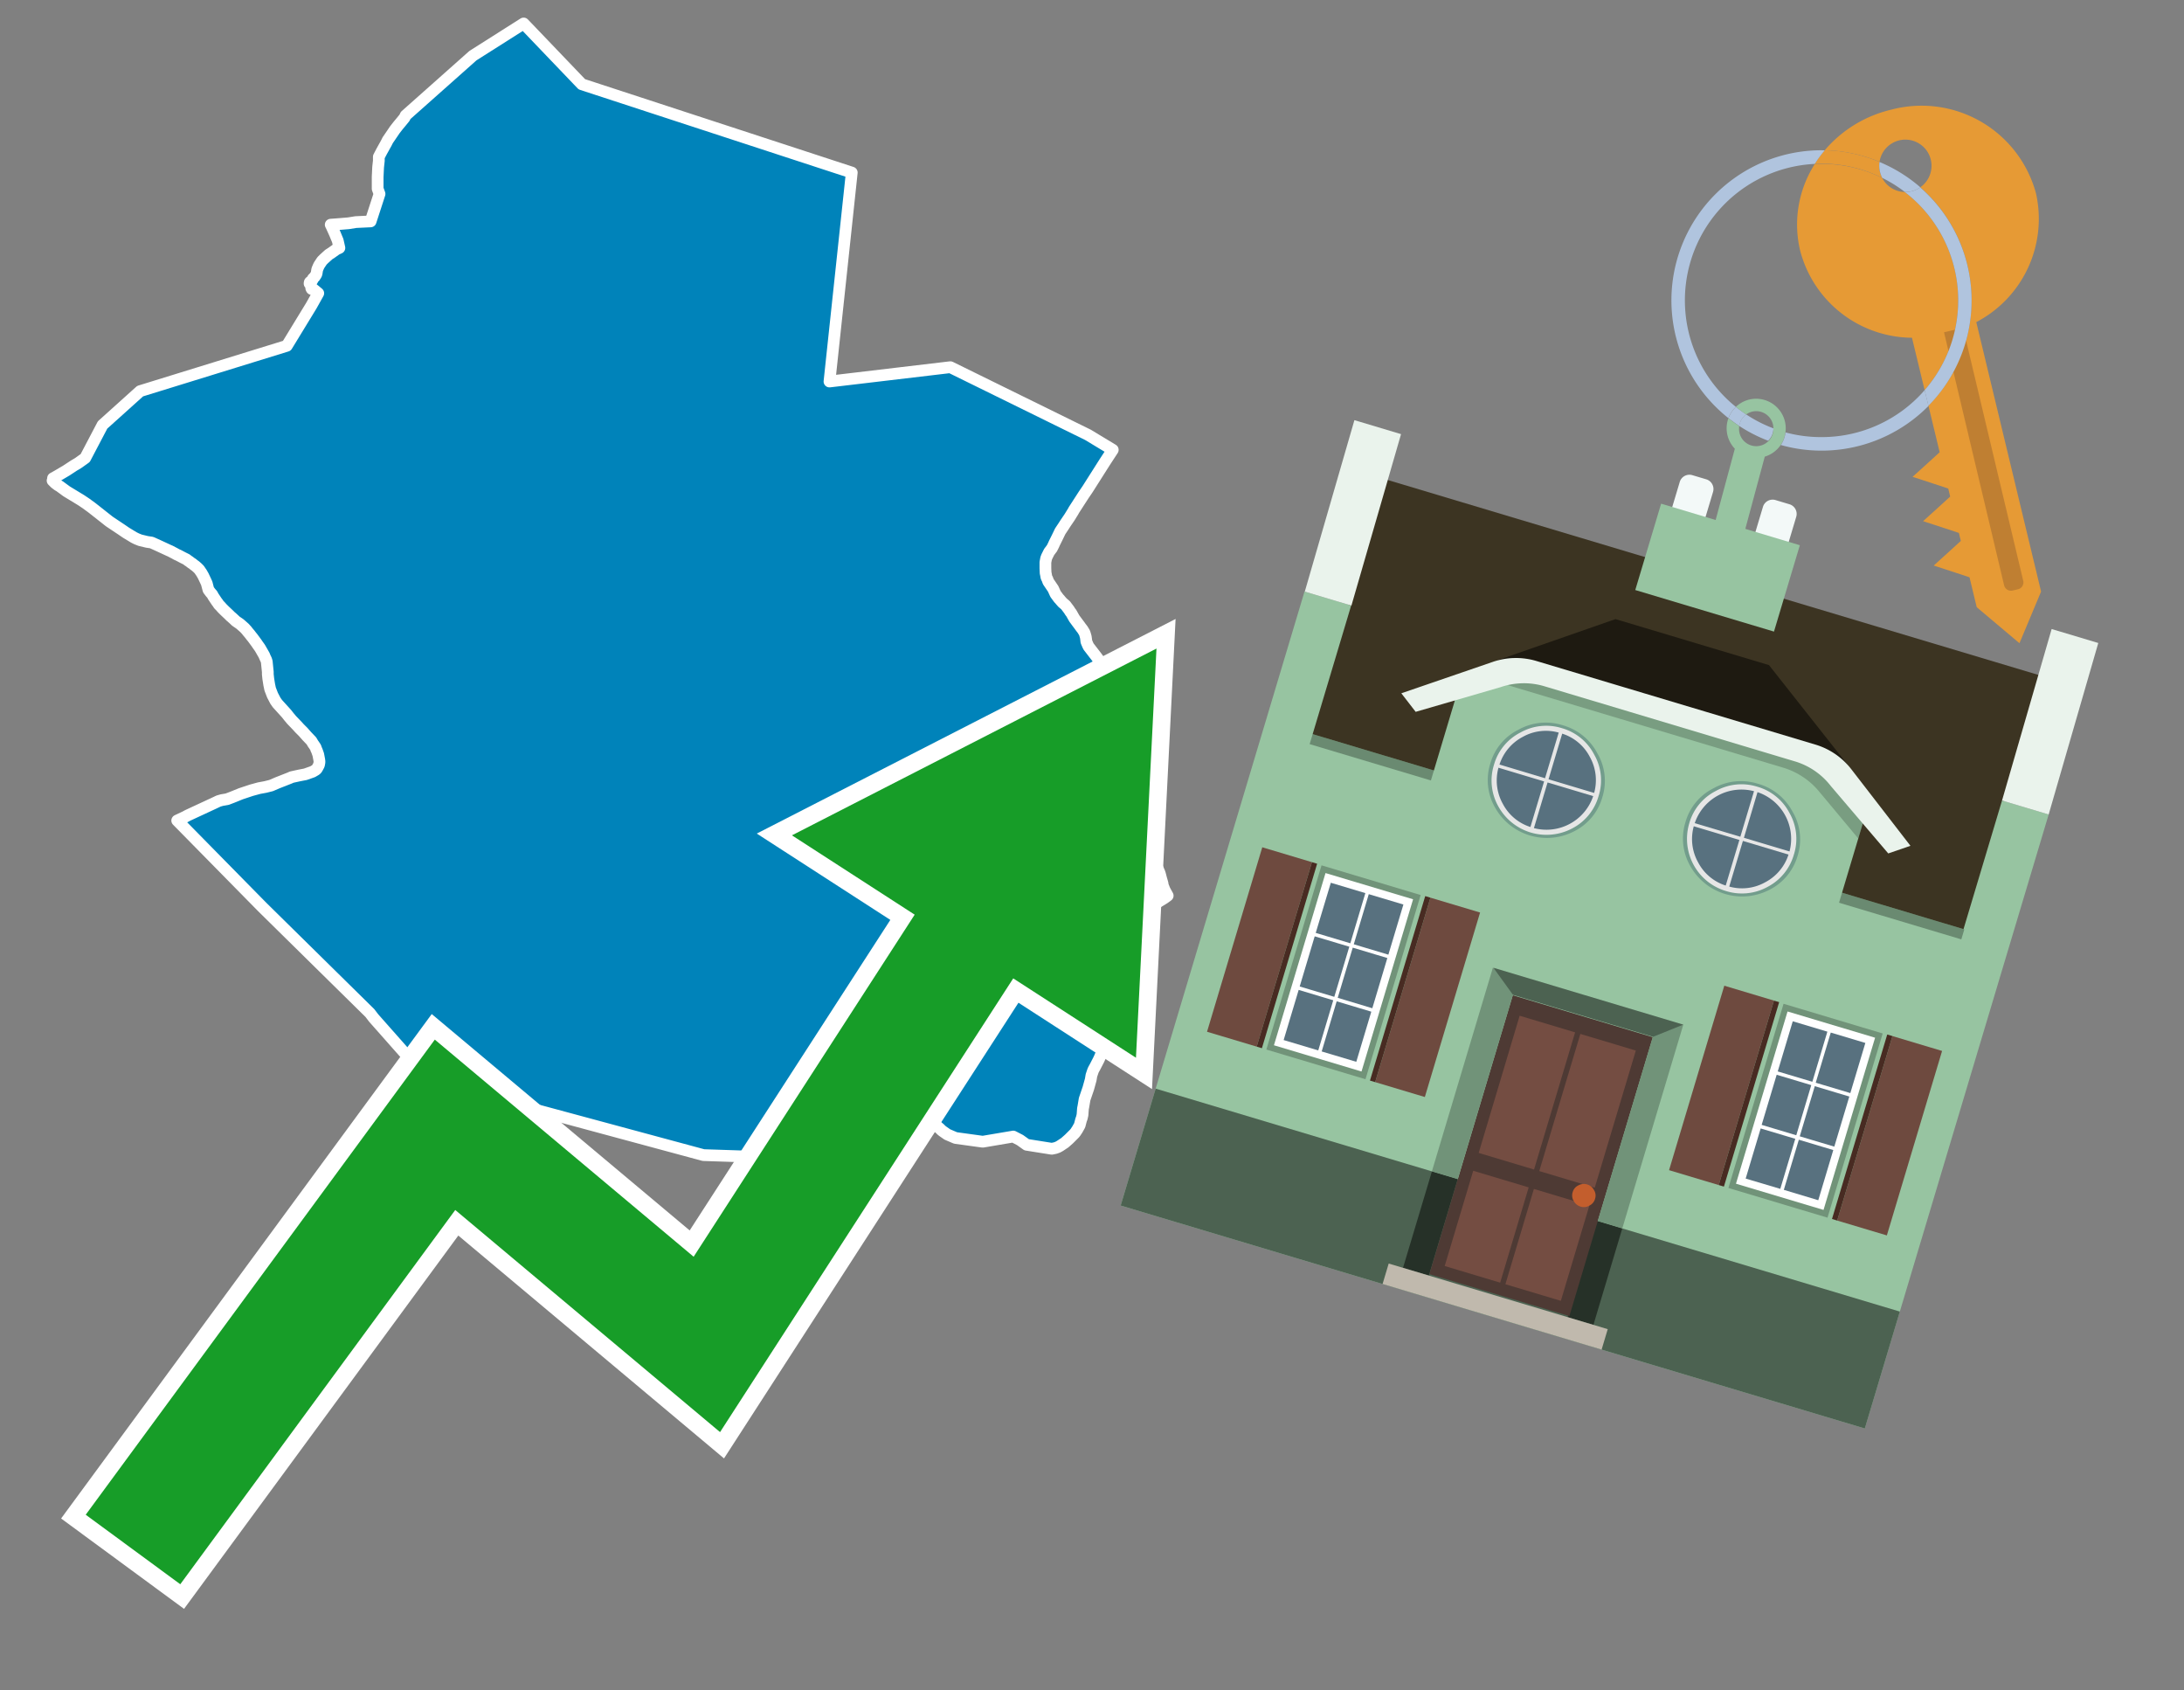 <svg id="Text" xmlns="http://www.w3.org/2000/svg" width="93.05" height="72" viewBox="0 0 93.05 72"><rect x="0" y="0" width="93.05" height="72" fill="#808080" stroke="none"/><polygon points="13.8,11.03 14.01,10.84 14.12,10.77 14.33,10.62 14.46,10.56 14.44,10.47 14.39,10.25 14.34,10.13 14.27,9.96 14.13,9.65 14.09,9.57 14.49,9.54 14.85,9.51 15.16,9.46 15.79,9.43 16.17,8.26 16.09,8.04 16.09,7.72 16.09,7.57 16.09,7.54 16.11,7.12 16.14,6.85 16.14,6.76 16.14,6.68 16.26,6.45 16.46,6.09 16.52,5.97 16.63,5.81 16.82,5.53 16.96,5.35 17.11,5.17 17.24,5.01 17.28,4.92 20.15,2.37 22.31,1 24.79,3.59 36.29,7.35 35.34,16.25 40.49,15.64 46.35,18.52 47.41,19.16 47.07,19.68 46.34,20.83 46.17,21.08 45.75,21.73 45.73,21.77 45.57,22.03 45.4,22.28 45.31,22.42 45.19,22.6 45.17,22.63 45.03,22.92 44.92,23.14 44.89,23.21 44.82,23.35 44.7,23.51 44.6,23.71 44.57,23.79 44.54,23.95 44.54,24.21 44.55,24.42 44.56,24.45 44.58,24.57 44.59,24.6 44.63,24.68 44.66,24.77 44.87,25.08 44.97,25.3 45.11,25.49 45.15,25.53 45.19,25.58 45.27,25.67 45.4,25.78 45.46,25.86 45.52,25.94 45.55,25.98 45.6,26.06 45.64,26.11 45.77,26.34 45.88,26.49 46,26.65 46.05,26.72 46.12,26.81 46.2,26.94 46.22,26.99 46.26,27.13 46.28,27.27 46.28,27.3 46.29,27.34 46.35,27.48 46.38,27.54 46.72,27.98 46.85,28.16 46.94,28.27 47.04,28.39 47.08,28.43 47.16,28.54 47.34,28.86 47.39,28.95 47.55,29 47.61,29.05 47.67,29.09 47.81,29.19 47.84,29.22 47.88,29.26 47.79,29.38 47.74,29.44 47.83,29.54 47.92,29.64 48.01,29.74 48.17,29.92 48.23,30.01 48.27,30.07 48.28,30.11 48.32,30.19 48.33,30.25 48.34,30.31 48.34,30.36 48.34,30.46 48.31,30.57 48.28,30.72 48.27,30.78 48.26,30.81 48.15,31.22 48.13,31.27 48.13,31.42 48.14,31.46 48.15,31.52 48.16,31.62 48.18,32.04 48.2,32.2 48.21,32.26 48.24,32.5 48.27,32.68 48.3,32.84 48.51,33.6 48.57,33.78 48.59,33.85 48.72,34.35 48.77,34.55 48.8,34.7 48.81,34.76 48.82,34.84 48.84,34.9 48.88,35.02 48.94,35.21 48.95,35.29 48.99,35.47 49,35.53 49.03,35.73 49.04,35.95 49.09,36.16 49.11,36.31 49.12,36.46 49.12,36.54 49.12,36.58 49.13,36.61 49.19,36.71 49.24,36.82 49.28,36.89 49.4,37.17 49.42,37.23 49.48,37.46 49.49,37.49 49.53,37.63 49.54,37.71 49.61,37.89 49.65,37.97 49.75,38.15 49.71,38.18 49.6,38.26 49.29,38.45 49.11,38.57 49.07,38.6 48.95,38.69 48.59,38.96 48.54,38.99 48.46,39.05 48.41,39.1 48.03,39.47 47.92,39.54 47.85,39.57 47.61,39.68 47.45,39.8 47.41,39.83 47.3,39.95 47.23,40.03 47.14,40.11 47.1,40.17 46.92,40.39 46.8,40.64 46.7,40.8 46.6,40.93 46.5,41.04 46.32,41.19 46.26,41.24 46.23,41.29 46.13,41.42 46.19,41.81 46.25,42.02 46.36,42.29 46.61,42.96 46.67,43.12 46.7,43.2 46.73,43.28 46.75,43.32 46.81,43.55 46.89,43.8 46.92,44.1 46.97,44.5 46.97,44.6 46.97,44.66 46.96,44.69 46.95,44.76 46.94,44.82 46.93,44.85 46.92,44.88 46.9,44.94 46.88,44.98 46.87,45.01 46.81,45.14 46.65,45.45 46.6,45.54 46.58,45.58 46.56,45.63 46.5,45.81 46.49,45.87 46.47,45.99 46.37,46.35 46.36,46.38 46.21,46.82 46.16,47.12 46.14,47.22 46.12,47.49 46.09,47.62 46.06,47.7 46,47.93 45.9,48.11 45.82,48.23 45.78,48.28 45.55,48.51 45.46,48.59 45.37,48.67 45.16,48.81 45.07,48.86 44.96,48.9 44.81,48.93 43.74,48.76 43.46,48.56 43.17,48.41 41.87,48.63 40.71,48.47 40.36,48.32 40.16,48.18 40.11,48.14 40.04,48.07 39.45,47.57 39.24,47.41 37.48,48.99 37.34,49.09 37.15,49.23 36.75,49.51 36.56,49.64 36.33,49.79 35.95,50.03 35.89,50.07 35.79,50.12 35.31,50.36 34.8,50.63 34.72,50.69 34.65,50.74 34.58,50.81 34.51,50.89 34.34,51 34.28,50.86 33.89,50.32 33.48,49.83 33.39,49.71 33.02,49.3 29.97,49.2 18.3,46.05 15.92,43.36 15.76,43.15 11.17,38.63 7.55,34.95 7.89,34.79 8,34.73 8.97,34.28 9.1,34.22 9.31,34.12 9.45,34.08 9.68,34.04 9.89,33.96 10.26,33.81 10.71,33.66 11.04,33.57 11.31,33.52 11.55,33.46 11.83,33.34 12.34,33.14 12.43,33.1 12.75,33.03 13.01,32.98 13.32,32.87 13.44,32.8 13.48,32.77 13.51,32.73 13.57,32.62 13.59,32.58 13.6,32.53 13.61,32.47 13.61,32.42 13.6,32.35 13.56,32.14 13.5,31.97 13.47,31.91 13.45,31.84 13.37,31.72 13.34,31.68 13.27,31.56 13.07,31.35 12.92,31.18 12.88,31.14 12.84,31.1 12.8,31.06 12.76,31.02 12.67,30.92 12.42,30.66 12.38,30.61 12.32,30.54 12.21,30.4 11.82,29.97 11.75,29.87 11.73,29.84 11.61,29.61 11.51,29.35 11.47,29.16 11.43,28.91 11.41,28.72 11.41,28.66 11.41,28.62 11.37,28.23 11.37,28.2 11.34,28.1 11.31,28.04 11.27,27.95 11.26,27.92 11.18,27.78 11.1,27.64 11.07,27.59 10.97,27.45 10.93,27.39 10.76,27.16 10.71,27.1 10.68,27.06 10.65,27.02 10.54,26.89 10.52,26.86 10.42,26.75 10.25,26.6 10.2,26.56 10.14,26.52 10.04,26.45 10,26.41 9.88,26.3 9.82,26.25 9.74,26.17 9.57,26.01 9.47,25.91 9.39,25.82 9.32,25.75 9.29,25.7 9.23,25.62 9.07,25.38 9.05,25.33 8.97,25.24 8.88,25.12 8.82,24.89 8.81,24.85 8.76,24.74 8.66,24.53 8.58,24.39 8.55,24.35 8.49,24.26 8.41,24.18 8.33,24.11 8.26,24.06 8.2,24.01 8.15,23.98 8.06,23.91 8.01,23.88 7.95,23.83 7.79,23.75 7.6,23.65 7.53,23.62 7.46,23.58 7.25,23.47 7.18,23.44 6.77,23.25 6.46,23.11 6.26,23.08 5.97,23.01 5.82,22.95 5.7,22.89 5.37,22.69 5.18,22.56 4.67,22.22 4.63,22.19 3.92,21.63 3.66,21.44 3.45,21.3 2.84,20.93 2.54,20.71 2.47,20.67 2.35,20.58 2.24,20.47 2.32,20.43 2.26,20.37 2.44,20.27 2.83,20.04 3.15,19.83 3.32,19.73 3.63,19.51 4.37,18.1 5.97,16.66 12.22,14.73 13.27,13.01 13.56,12.49 13.44,12.39 13.38,12.34 13.28,12.31 13.26,12.27 13.26,12.22 13.26,12.18 13.24,12.14 13.22,12.11 13.19,12.08 13.19,12.05 13.2,12.02 13.23,11.99 13.28,11.96 13.31,11.93 13.32,11.9 13.33,11.87 13.38,11.82 13.41,11.79 13.44,11.74 13.47,11.7 13.49,11.64 13.51,11.51 13.52,11.47 13.54,11.42 13.57,11.35 13.6,11.29 13.64,11.23 13.72,11.11 " fill="#0083ba" stroke="#fff" stroke-linejoin="round" stroke-width="0.5"/><polygon points="49.272 27.624 33.741 35.58 38.97 38.959 29.553 53.529 18.525 44.281 3.652 64.518 7.681 67.479 19.396 51.538 30.678 60.999 43.169 41.673 48.398 45.053 49.272 27.624" fill="none" stroke="#fff" stroke-miterlimit="10" stroke-width="1.5"/><polygon points="49.272 27.624 33.741 35.58 38.97 38.959 29.553 53.529 18.525 44.281 3.652 64.518 7.681 67.479 19.396 51.538 30.678 60.999 43.169 41.673 48.398 45.053 49.272 27.624" fill="#179d28"/><path d="M80.19,7.577a1.16,1.16,0,0,1-.094-.251,1.114,1.114,0,0,1-.018-.429A6.367,6.367,0,0,0,77.743,6.4a5.269,5.269,0,0,0-.423.577c.1,0,.192-.007.288-.007A5.794,5.794,0,0,1,80.19,7.577Z" fill="#e69a35"/><path d="M77.608,6.4A6.394,6.394,0,0,0,73.64,17.81a1.26,1.26,0,0,1,.317-.48A5.821,5.821,0,0,1,77.32,6.981a5.269,5.269,0,0,1,.423-.577Z" fill="#b0c4de"/><path d="M84.2,13.72a4.962,4.962,0,0,0,2.545-5.48,5.047,5.047,0,0,0-6.179-3.566A5.322,5.322,0,0,0,77.743,6.4a6.367,6.367,0,0,1,2.335.493,1.114,1.114,0,1,1,1.736,1.084,6.392,6.392,0,0,1,.347,9.3l.479,1.985-.438.4-.716.648.92.3.6.2.082.341-.438.4-.716.648.92.3.605.2.082.341-.438.4-.716.649.92.3.605.2.307,1.274,1.821,1.534.921-2.2Z" fill="#e69a35"/><path d="M81.154,8.179a1.115,1.115,0,0,1-.964-.6,5.794,5.794,0,0,0-2.582-.6c-.1,0-.192,0-.288.007a4.783,4.783,0,0,0-.625,3.685,4.962,4.962,0,0,0,4.765,3.715L82,16.617a5.82,5.82,0,0,0-.846-8.438Z" fill="#e69a35"/><path d="M74.1,18.142a6.386,6.386,0,0,0,1.232.63.73.73,0,0,0,.224-.527h0a5.783,5.783,0,0,1-1.159-.593A.733.733,0,0,0,74.1,18.142Z" fill="#b0c4de"/><path d="M74.4,17.652q-.228-.152-.44-.322a1.26,1.26,0,0,0-.317.48c.148.117.3.228.46.332A.733.733,0,0,1,74.4,17.652Z" fill="#b0c4de"/><path d="M74.824,16.984a1.257,1.257,0,0,0-.867.346c.141.114.288.222.44.322a.731.731,0,0,1,1.159.593h0a.732.732,0,1,1-1.463,0,.7.7,0,0,1,.007-.1c-.158-.1-.312-.215-.46-.332a1.258,1.258,0,0,0,.273,1.3l-.979,3.635,1.275.341.98-3.639a1.266,1.266,0,0,0,.681-.5,1.249,1.249,0,0,0,.2-.538,1.328,1.328,0,0,0,.012-.168A1.262,1.262,0,0,0,74.824,16.984Z" fill="#97c4a1"/><path d="M85.974,25.1l-.226.053a.3.3,0,0,1-.362-.223l-2.56-10.777.81-.193L86.2,24.736A.3.3,0,0,1,85.974,25.1Z" fill="#bf7f32"/><path d="M80.1,7.326a1.16,1.16,0,0,0,.094.251,5.833,5.833,0,0,1,.964.6,1.137,1.137,0,0,0,.287-.031,1.108,1.108,0,0,0,.373-.167A6.371,6.371,0,0,0,80.078,6.9,1.114,1.114,0,0,0,80.1,7.326Z" fill="#b0c4de"/><path d="M77.608,18.618a5.836,5.836,0,0,1-1.534-.2,1.24,1.24,0,0,1-.2.537,6.4,6.4,0,0,0,6.291-1.666L82,16.617A5.807,5.807,0,0,1,77.608,18.618Z" fill="#b0c4de"/><path d="M81.814,7.981a1.108,1.108,0,0,1-.373.167,1.137,1.137,0,0,1-.287.031A5.82,5.82,0,0,1,82,16.617l.161.667a6.392,6.392,0,0,0-.347-9.3Z" fill="#b0c4de"/><polygon points="83.79 39.753 55.78 31.364 58.988 20.404 86.964 28.783 83.79 39.753 83.79 39.753" fill="#3c3422" fill-rule="evenodd"/><polygon points="81.705 53.32 87.284 34.692 85.297 34.097 83.656 39.575 55.926 31.269 57.567 25.791 55.579 25.196 47.746 51.348 79.451 60.844 81.705 53.32" fill="#97c4a1" fill-rule="evenodd"/><rect x="69.522" y="21.148" width="0.444" height="28.983" transform="translate(15.592 92.226) rotate(-73.326)" opacity="0.3"/><polygon points="87.284 34.692 85.297 34.097 87.411 26.793 89.398 27.388 87.284 34.692 87.284 34.692" fill="#eaf3ec" fill-rule="evenodd"/><polygon points="57.578 25.794 55.591 25.199 57.705 17.896 59.692 18.491 57.578 25.794 57.578 25.794" fill="#eaf3ec" fill-rule="evenodd"/><polygon points="79.451 60.844 80.943 55.865 49.238 46.369 47.747 51.348 79.451 60.844 79.451 60.844" fill="#4c6251" fill-rule="evenodd"/><path d="M71.566,20.528l-.522,1.743,1.418.425.523-1.744a.432.432,0,0,0-.289-.536l-.593-.177A.431.431,0,0,0,71.566,20.528Z" fill="#f3f9f8" fill-rule="evenodd"/><path d="M75.111,21.589l-.522,1.743,1.418.425.522-1.743a.43.43,0,0,0-.289-.536l-.593-.178A.43.43,0,0,0,75.111,21.589Z" fill="#f3f9f8" fill-rule="evenodd"/><polygon points="75.368 28.329 68.829 26.37 63.807 28.121 78.733 32.591 75.368 28.329" fill="#1e1a11"/><polygon points="78.248 32.422 64.442 28.287 62.236 28.998 60.064 36.247 77.453 41.455 79.651 34.116 78.248 32.422" fill="#97c4a1"/><path d="M77.74,32.516S65.088,28.725,65,28.7l-.938.43,11.892,3.562a3.175,3.175,0,0,1,1.532,1l1.685,2.02.327-1.09Z" fill-rule="evenodd" opacity="0.2"/><path d="M77.35,31.716,65.458,28.154a3.041,3.041,0,0,0-1.854.037l-3.9,1.339.611.79,3.626-1.054a3.045,3.045,0,0,1,1.855-.037l10.673,3.2A3.028,3.028,0,0,1,78,33.477l2.45,2.874.945-.325-2.518-3.26A3.036,3.036,0,0,0,77.35,31.716Z" fill="#eaf3ec"/><polygon points="76.683 23.223 70.773 21.453 69.671 25.132 75.581 26.902 76.683 23.223 76.683 23.223" fill="#97c4a1" fill-rule="evenodd"/><g id="Symbol_9_0_Layer2_0_MEMBER_8_MEMBER_21_MEMBER_0_FILL" data-name="Symbol 9 0 Layer2 0 MEMBER 8 MEMBER 21 MEMBER 0 FILL"><path d="M66.584,30.892a2.39,2.39,0,0,0-1.891.189,2.317,2.317,0,0,0-1.2,1.448A2.345,2.345,0,0,0,63.7,34.4a2.528,2.528,0,0,0,3.367,1.008,2.339,2.339,0,0,0,1.2-1.447,2.313,2.313,0,0,0-.208-1.87A2.394,2.394,0,0,0,66.584,30.892Z" fill="#729d8c"/></g><g id="Symbol_9_0_Layer2_0_MEMBER_8_MEMBER_21_MEMBER_1_FILL" data-name="Symbol 9 0 Layer2 0 MEMBER 8 MEMBER 21 MEMBER 1 FILL"><path d="M66.547,31.016a2.241,2.241,0,0,0-1.769.185,2.213,2.213,0,0,0-1.127,1.376,2.239,2.239,0,0,0,.185,1.768,2.341,2.341,0,0,0,3.145.942,2.234,2.234,0,0,0,1.126-1.376,2.207,2.207,0,0,0-.185-1.768A2.237,2.237,0,0,0,66.547,31.016Z" fill="#e6e6e6"/></g><g id="Symbol_9_0_Layer2_0_MEMBER_8_MEMBER_21_MEMBER_2_MEMBER_0_FILL" data-name="Symbol 9 0 Layer2 0 MEMBER 8 MEMBER 21 MEMBER 2 MEMBER 0 FILL"><path d="M65.787,33.284,63.843,32.7a2.036,2.036,0,0,0,.186,1.539,2.015,2.015,0,0,0,1.175.986Z" fill="#58717f"/></g><g id="Symbol_9_0_Layer2_0_MEMBER_8_MEMBER_21_MEMBER_2_MEMBER_1_FILL" data-name="Symbol 9 0 Layer2 0 MEMBER 8 MEMBER 21 MEMBER 2 MEMBER 1 FILL"><path d="M65.827,33.148l.582-1.944a2.01,2.01,0,0,0-1.523.178,2.037,2.037,0,0,0-1,1.183Z" fill="#58717f"/></g><g id="Symbol_9_0_Layer2_0_MEMBER_8_MEMBER_21_MEMBER_2_MEMBER_2_FILL" data-name="Symbol 9 0 Layer2 0 MEMBER 8 MEMBER 21 MEMBER 2 MEMBER 2 FILL"><path d="M67.878,33.91l-1.943-.582-.582,1.944a2.1,2.1,0,0,0,2.525-1.362Z" fill="#58717f"/></g><g id="Symbol_9_0_Layer2_0_MEMBER_8_MEMBER_21_MEMBER_2_MEMBER_3_FILL" data-name="Symbol 9 0 Layer2 0 MEMBER 8 MEMBER 21 MEMBER 2 MEMBER 3 FILL"><path d="M66.558,31.249l-.582,1.943,1.943.582a2.031,2.031,0,0,0-.186-1.539A2.009,2.009,0,0,0,66.558,31.249Z" fill="#58717f"/></g><g id="Symbol_9_0_Layer2_0_MEMBER_8_MEMBER_21_MEMBER_0_FILL-2" data-name="Symbol 9 0 Layer2 0 MEMBER 8 MEMBER 21 MEMBER 0 FILL"><path d="M74.9,33.384a2.4,2.4,0,0,0-1.891.189,2.316,2.316,0,0,0-1.2,1.448,2.341,2.341,0,0,0,.209,1.87A2.527,2.527,0,0,0,75.387,37.9a2.345,2.345,0,0,0,1.2-1.447,2.314,2.314,0,0,0-.209-1.87A2.389,2.389,0,0,0,74.9,33.384Z" fill="#729d8c"/></g><g id="Symbol_9_0_Layer2_0_MEMBER_8_MEMBER_21_MEMBER_1_FILL-2" data-name="Symbol 9 0 Layer2 0 MEMBER 8 MEMBER 21 MEMBER 1 FILL"><path d="M74.867,33.508a2.239,2.239,0,0,0-1.768.185,2.21,2.21,0,0,0-1.127,1.376,2.316,2.316,0,0,0,1.564,2.883,2.261,2.261,0,0,0,1.765-.173A2.237,2.237,0,0,0,76.428,36.4a2.209,2.209,0,0,0-.185-1.769A2.239,2.239,0,0,0,74.867,33.508Z" fill="#e6e6e6"/></g><g id="Symbol_9_0_Layer2_0_MEMBER_8_MEMBER_21_MEMBER_2_MEMBER_0_FILL-2" data-name="Symbol 9 0 Layer2 0 MEMBER 8 MEMBER 21 MEMBER 2 MEMBER 0 FILL"><path d="M74.107,35.776l-1.943-.582a2.031,2.031,0,0,0,.186,1.539,2.009,2.009,0,0,0,1.175.986Z" fill="#58717f"/></g><g id="Symbol_9_0_Layer2_0_MEMBER_8_MEMBER_21_MEMBER_2_MEMBER_1_FILL-2" data-name="Symbol 9 0 Layer2 0 MEMBER 8 MEMBER 21 MEMBER 2 MEMBER 1 FILL"><path d="M74.148,35.64,74.73,33.7a2.1,2.1,0,0,0-2.525,1.362Z" fill="#58717f"/></g><g id="Symbol_9_0_Layer2_0_MEMBER_8_MEMBER_21_MEMBER_2_MEMBER_2_FILL-2" data-name="Symbol 9 0 Layer2 0 MEMBER 8 MEMBER 21 MEMBER 2 MEMBER 2 FILL"><path d="M76.2,36.4l-1.943-.582-.582,1.944a2.015,2.015,0,0,0,1.523-.178A2.036,2.036,0,0,0,76.2,36.4Z" fill="#58717f"/></g><g id="Symbol_9_0_Layer2_0_MEMBER_8_MEMBER_21_MEMBER_2_MEMBER_3_FILL-2" data-name="Symbol 9 0 Layer2 0 MEMBER 8 MEMBER 21 MEMBER 2 MEMBER 3 FILL"><path d="M74.879,33.741,74.3,35.684l1.943.582a2.1,2.1,0,0,0-1.361-2.525Z" fill="#58717f"/></g><polygon points="51.426 43.946 53.542 44.58 55.896 36.723 53.78 36.089 51.426 43.946 51.426 43.946" fill="#6e4a3f" fill-rule="evenodd"/><polygon points="53.542 44.58 53.764 44.647 56.117 36.789 55.896 36.723 53.542 44.58 53.542 44.58" fill="#482b22" fill-rule="evenodd"/><polygon points="60.706 46.726 58.59 46.092 60.943 38.235 63.059 38.868 60.706 46.726 60.706 46.726" fill="#6e4a3f" fill-rule="evenodd"/><polygon points="58.59 46.092 58.368 46.026 60.722 38.168 60.943 38.235 58.59 46.092 58.59 46.092" fill="#482b22" fill-rule="evenodd"/><rect x="53.146" y="39.209" width="8.19" height="4.408" transform="translate(1.145 84.365) rotate(-73.326)" fill="#719379"/><polygon points="60.205 38.304 56.474 37.187 54.277 44.522 58.008 45.639 60.205 38.304 60.205 38.304" fill="#fff" fill-rule="evenodd"/><path d="M59.792,38.527l-.64,2.136-1.474-.442.639-2.135,1.475.441Zm-1.621-.485-.64,2.136-1.474-.442L56.7,37.6l1.474.442Zm-2.158,1.84,1.475.441-.64,2.136-1.474-.441.639-2.136Zm-.683,2.282,1.474.441-.639,2.136L54.69,44.3l.64-2.135Zm.981,2.621.639-2.136,1.475.442-.64,2.135-1.474-.441Zm2.158-1.84L56.994,42.5l.64-2.136,1.474.442-.639,2.136Z" fill="#58717f" fill-rule="evenodd"/><polygon points="80.39 52.621 78.274 51.988 80.628 44.13 82.743 44.764 80.39 52.621 80.39 52.621" fill="#6e4a3f" fill-rule="evenodd"/><polygon points="78.274 51.988 78.053 51.921 80.406 44.064 80.628 44.13 78.274 51.988 78.274 51.988" fill="#482b22" fill-rule="evenodd"/><polygon points="71.111 49.842 73.227 50.476 75.58 42.619 73.464 41.985 71.111 49.842 71.111 49.842" fill="#6e4a3f" fill-rule="evenodd"/><polygon points="73.227 50.476 73.448 50.542 75.802 42.685 75.58 42.619 73.227 50.476 73.227 50.476" fill="#482b22" fill-rule="evenodd"/><rect x="72.83" y="45.105" width="8.19" height="4.408" transform="translate(9.534 107.426) rotate(-73.326)" fill="#719379"/><polygon points="76.159 43.083 79.889 44.2 77.692 51.535 73.962 50.418 76.159 43.083 76.159 43.083" fill="#fff" fill-rule="evenodd"/><path d="M76.381,43.5l1.475.442-.64,2.135-1.475-.441.64-2.136ZM78,43.981l1.474.442-.64,2.136-1.474-.442L78,43.981Zm.791,2.724-.64,2.135L76.679,48.4l.64-2.136,1.474.442Zm-.684,2.282-.639,2.135L76,50.68l.64-2.135,1.474.442Zm-2.26,1.65L74.375,50.2l.639-2.135,1.475.441-.64,2.136Zm-.791-2.724.64-2.135,1.474.441-.639,2.136-1.475-.442Z" fill="#58717f" fill-rule="evenodd"/><polygon points="67.888 56.431 69.118 52.323 68.019 51.994 66.789 56.102 67.888 56.431 67.888 56.431" fill="#263128" fill-rule="evenodd"/><polygon points="60.877 54.331 62.108 50.223 61.007 49.894 59.776 54.002 60.877 54.331 60.877 54.331" fill="#263128" fill-rule="evenodd"/><g id="Symbol_9_0_Layer2_0_MEMBER_8_MEMBER_12_MEMBER_0_FILL" data-name="Symbol 9 0 Layer2 0 MEMBER 8 MEMBER 12 MEMBER 0 FILL"><path d="M70.418,44.178l-5.965-1.786L60.9,54.27l5.964,1.786Z" fill="#4e3a34"/></g><g id="Symbol_9_0_Layer2_0_MEMBER_8_MEMBER_12_MEMBER_1_MEMBER_0_FILL" data-name="Symbol 9 0 Layer2 0 MEMBER 8 MEMBER 12 MEMBER 1 MEMBER 0 FILL"><path d="M65.358,49.815l1.75-5.843-2.363-.708L63,49.107Z" fill="#744d42"/></g><g id="Symbol_9_0_Layer2_0_MEMBER_8_MEMBER_12_MEMBER_1_MEMBER_1_FILL" data-name="Symbol 9 0 Layer2 0 MEMBER 8 MEMBER 12 MEMBER 1 MEMBER 1 FILL"><path d="M67.331,44.039l-1.75,5.842,2.364.708,1.75-5.842Z" fill="#744d42"/></g><g id="Symbol_9_0_Layer2_0_MEMBER_8_MEMBER_12_MEMBER_2_MEMBER_0_FILL" data-name="Symbol 9 0 Layer2 0 MEMBER 8 MEMBER 12 MEMBER 2 MEMBER 0 FILL"><path d="M63.915,54.633l1.215-4.058-2.363-.707-1.215,4.057Z" fill="#744d42"/></g><g id="Symbol_9_0_Layer2_0_MEMBER_8_MEMBER_12_MEMBER_2_MEMBER_1_FILL" data-name="Symbol 9 0 Layer2 0 MEMBER 8 MEMBER 12 MEMBER 2 MEMBER 1 FILL"><path d="M66.5,55.407l1.215-4.057-2.363-.708L64.138,54.7Z" fill="#744d42"/></g><g id="Symbol_9_0_Layer2_0_MEMBER_8_MEMBER_13_FILL" data-name="Symbol 9 0 Layer2 0 MEMBER 8 MEMBER 13 FILL"><path d="M67.959,51.058a.439.439,0,0,0-.045-.367.487.487,0,0,0-.669-.2.445.445,0,0,0-.239.282.457.457,0,0,0,.041.378.481.481,0,0,0,.293.242.459.459,0,0,0,.377-.042A.453.453,0,0,0,67.959,51.058Z" fill="#c35e2d"/></g><g id="Symbol_9_0_Layer2_0_MEMBER_8_MEMBER_14_FILL" data-name="Symbol 9 0 Layer2 0 MEMBER 8 MEMBER 14 FILL"><path d="M64.557,42.047l-.951-.833-2.6,8.68,1.1.329Z" fill="#719379"/></g><g id="Symbol_9_0_Layer2_0_MEMBER_8_MEMBER_15_FILL" data-name="Symbol 9 0 Layer2 0 MEMBER 8 MEMBER 15 FILL"><path d="M71.718,43.643l-1.2.19L68.072,52.01l1.046.313Z" fill="#719379"/></g><g id="Symbol_9_0_Layer2_0_MEMBER_8_MEMBER_16_FILL" data-name="Symbol 9 0 Layer2 0 MEMBER 8 MEMBER 16 FILL"><path d="M63.627,41.22l.836,1.156,5.961,1.786,1.294-.519Z" fill="#4c6251"/></g><polygon points="58.905 54.69 59.166 53.819 68.498 56.614 68.237 57.485 58.905 54.69 58.905 54.69" fill="#c0b9ad" fill-rule="evenodd"/></svg>